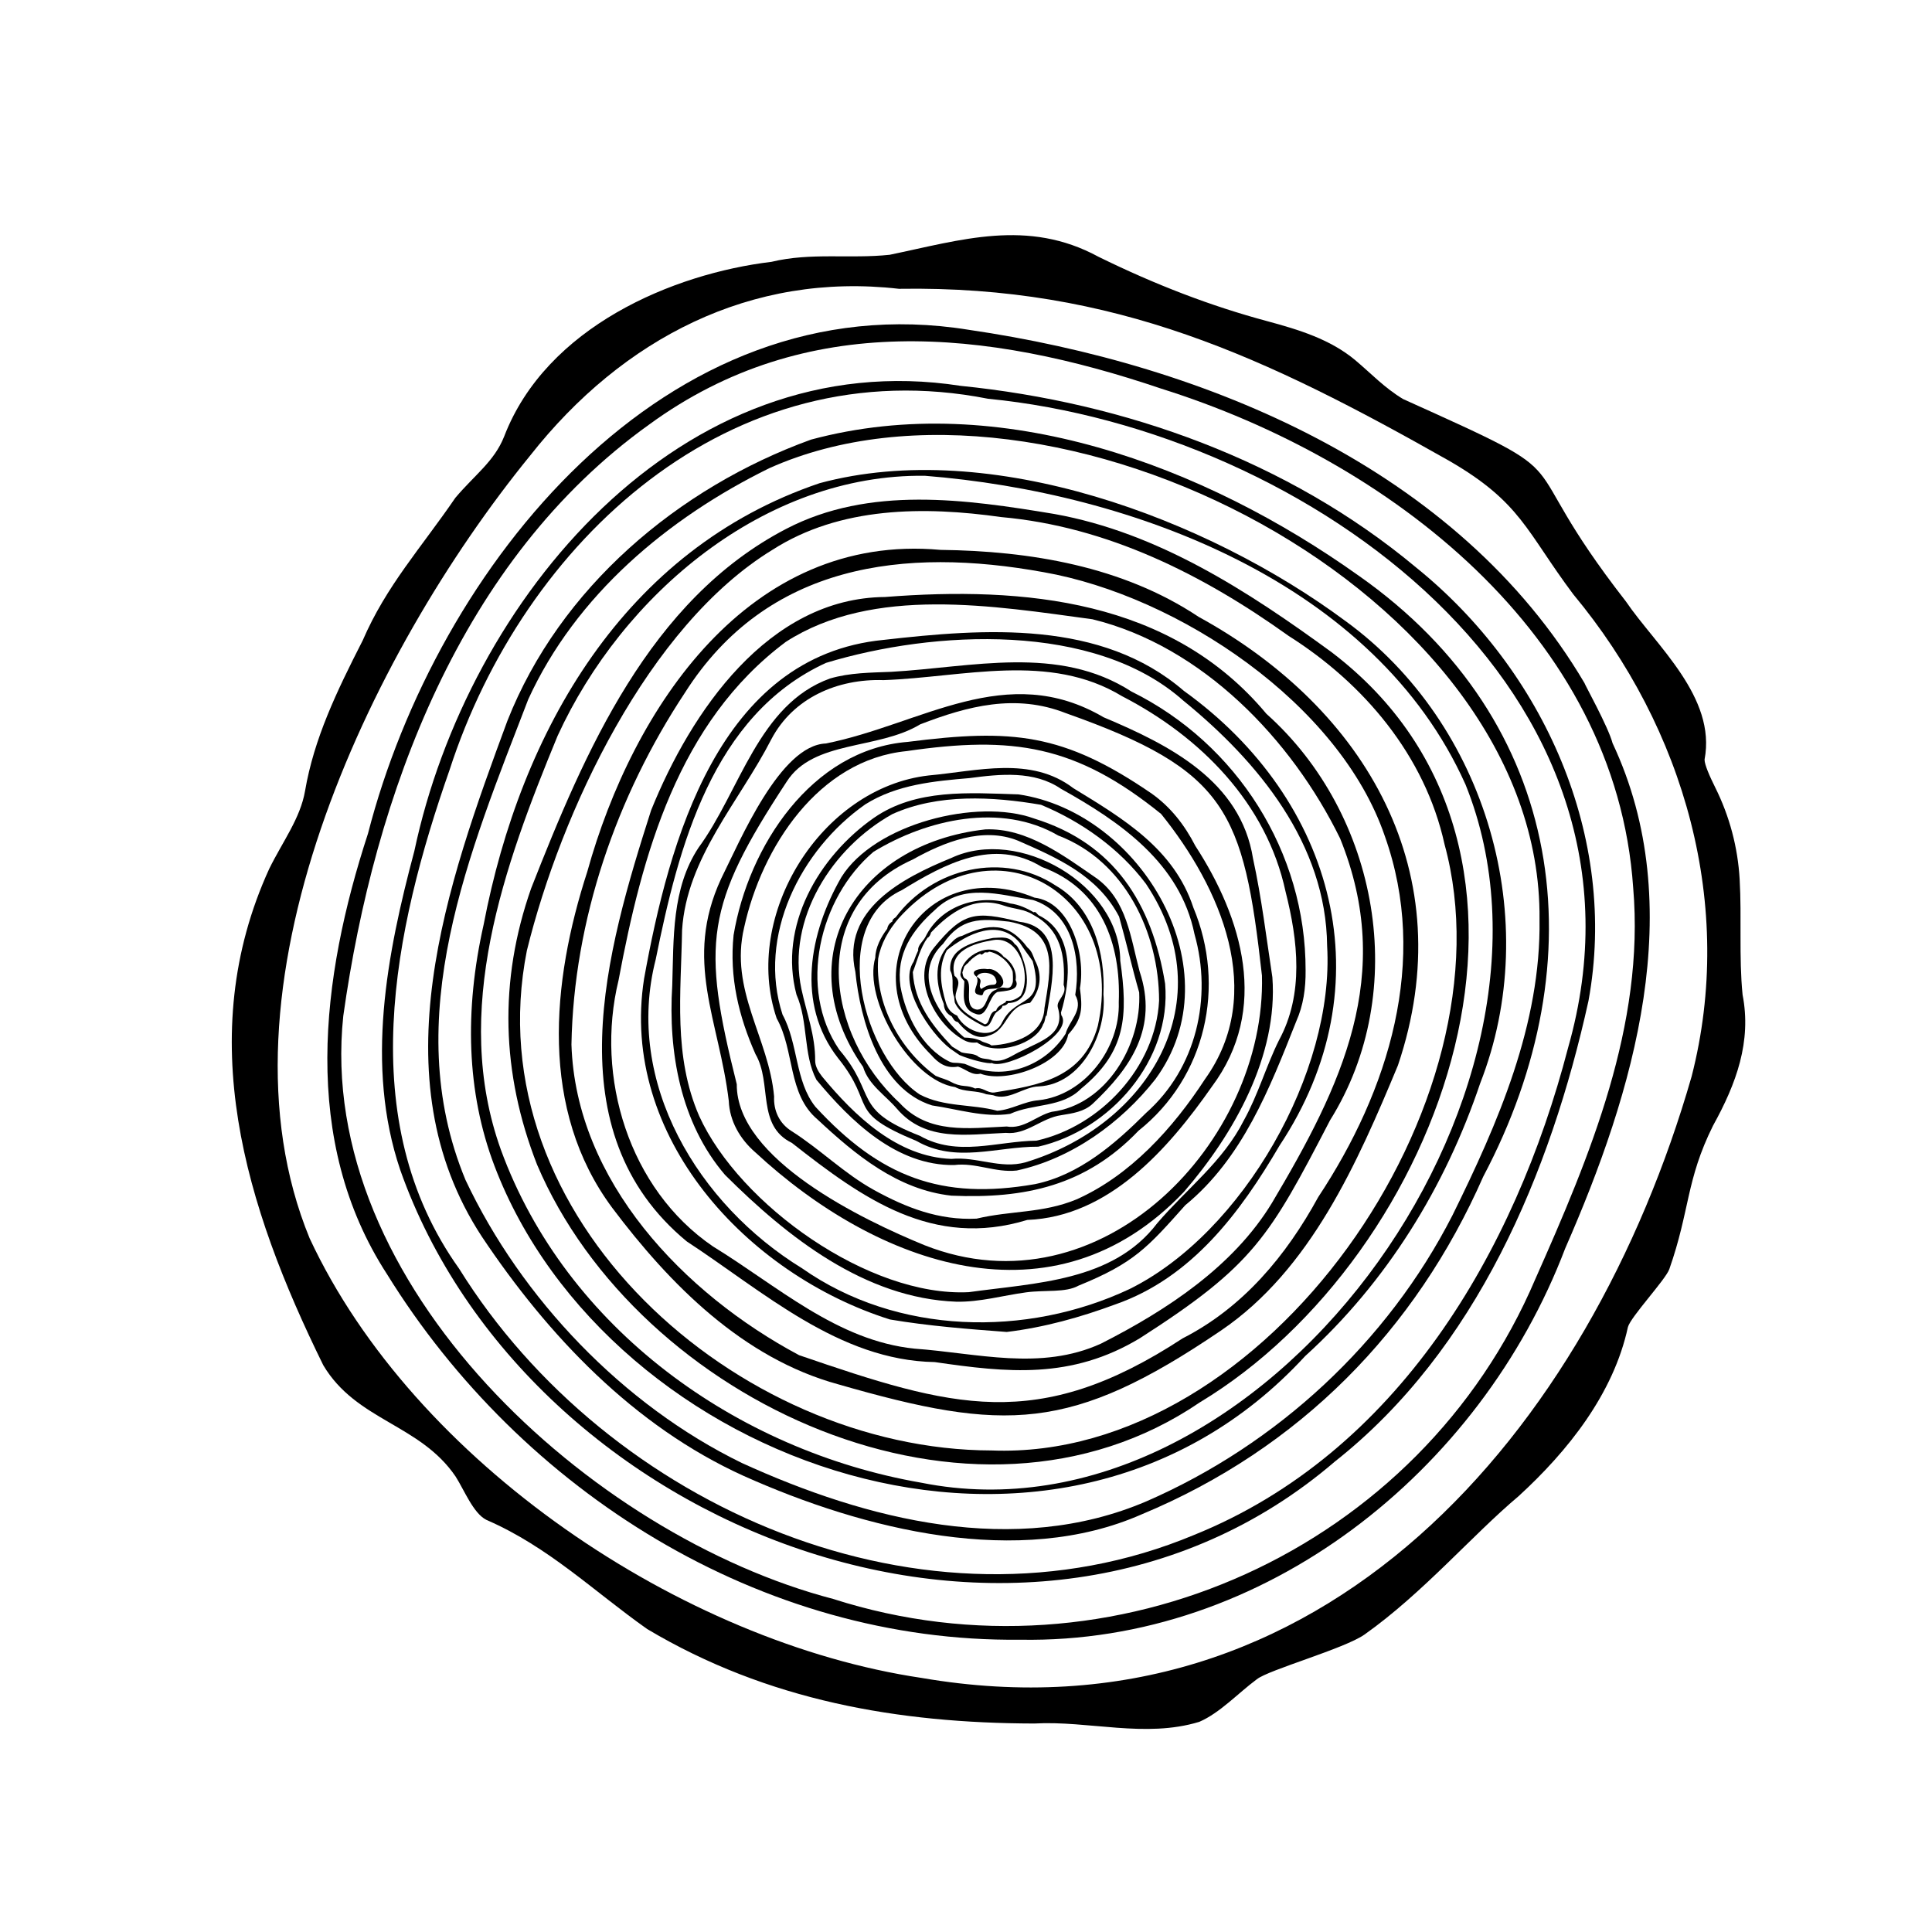 <?xml version="1.0" encoding="UTF-8"?>
<!-- Uploaded to: SVG Repo, www.svgrepo.com, Generator: SVG Repo Mixer Tools -->
<svg fill="#000000" width="800px" height="800px" version="1.1" viewBox="144 144 512 512" xmlns="http://www.w3.org/2000/svg">
 <g>
  <path d="m571.34 340.93c-1.098-4.234-7.551-15.871-7.434-15.91-33.551-56.844-100.34-84.441-163.2-93.621-80.262-12.977-140.99 62.855-159.19 133.52-12.473 38.176-17.918 81.379 5.043 116.75 35.656 57.613 99.117 97.652 167.81 96.871 64.672 1.18 121.93-44.562 144.42-103.69 18.211-41.539 32.938-90.547 12.547-133.92zm5.473 38.352c3.09 36.387-11.438 71.051-25.918 103.64-30.477 71.684-112.03 108.56-186.11 84.812-64.117-16.762-137.34-83.324-129.81-154.5 8.254-58.801 31.137-120.97 81.008-156.69 41.641-30.438 89.539-25.211 135.77-9.547 60.156 18.879 120.5 65.031 125.06 132.28z"/>
  <path d="m519.27 294.38c-33.898-28.293-77.094-43.715-120.71-48.129-74.109-11.512-130.64 56.668-144.75 123.27-7.297 27.32-13.055 56.922-3.758 84.48 33.734 95.691 166.62 146.93 247.7 77.328 37.484-29.602 57.152-76.5 67.207-122.07 7.984-43.449-11.867-87.594-45.688-114.88zm40.27 127.36c-14.082 54.094-45.219 107.29-99.129 129.05-70.977 29.645-155.43-7.305-194.73-70.559-28.125-39.352-17.395-89.816-2.539-132.2 19.508-60.297 74.316-111.87 142.7-98.355 84.492 8.266 180.74 77.523 153.7 172.05z"/>
  <path d="m504.09 296.58c-40.859-29.141-95.09-49.523-145.14-36.086-35.227 12.758-66.566 39.223-80.492 74.551-15.941 43.133-34.434 94.406-6.777 136.65 17.512 26.242 40.297 50.254 69.402 63.438 31.977 14.332 72.996 24.504 105.44 10.199 41.875-17.418 72.641-48.789 90.555-89.527 30.391-57.449 21.973-120.66-32.988-159.23zm47.898 91.035c0.422 27.801-10.992 53.98-23.082 78.473-17.191 33.66-46.48 60.711-81.074 75.773-34.898 14.945-74.129 4.957-107.22-10.148-31.5-15.34-58.438-43.57-73.258-75.031-17.773-42.855 1.203-87.176 16.637-127.35 12.621-27.625 37-48.039 63.859-61.246 74.348-33.348 204.92 32.582 204.14 119.53z"/>
  <path d="m500.52 308.55c-36.574-27.129-94.074-48.711-139.32-36.5-51.824 17.523-79.207 65.684-89.031 116.98-5.117 22.723-4.535 44.453 2.859 63.914 30.156 79.391 148.98 122.09 214.83 50.453 21.645-19.633 37.141-44.805 46.402-72.301 16.859-43.055 1.922-95.16-35.738-122.55zm31.848 43.332c33.18 82.199-53.965 203.14-144.23 185.05-48.922-8.484-94.137-40.922-111.41-88.266-13.156-36.703 0.832-75.184 15.035-109.64 17.191-37.52 54.902-69.477 97.34-68.941 55.094 4.391 119.3 28.344 143.26 81.793z"/>
  <path d="m496.89 316.84c-22.191-16.203-45.984-31.684-73.426-36.621-23.559-3.918-49.039-7.543-71.113 3.934-36.219 18.824-53.375 59.09-67.586 95.254-8.629 24.555-7.906 49.012 1.551 73.211 26.699 62.879 115.52 104.03 175.65 63.023 64.359-38.77 104.11-146.23 34.922-198.8zm29.93 50.926c18.652 68.137-47.25 163.45-120.02 160.62-67.266-0.109-137.21-61.73-123.17-132.49 9.008-36.621 32.109-86.047 65.062-106.18 17.969-11.523 40.234-11.574 60.664-8.684 28.094 2.504 53.477 15.246 76.113 31.469 19.996 12.633 36.188 31.773 41.352 55.266z"/>
  <path d="m461.59 307.43c-20.121-13.375-44.629-17.422-68.363-17.707-50.742-4.606-81.539 41.836-93.598 85.305-9.48 29.215-12.719 63.039 6.621 89.059 15.277 20.336 34.691 39.898 59.871 46.766 44.148 12.707 61.695 12.742 101.49-14.27 23.738-16.141 36.16-44.512 46.859-70.258 17.105-50.625-8.168-94.395-52.883-118.89zm49.406 58.164c11.73 32.988 1.062 67.367-17.645 95.633-8.504 15.559-19.902 29.27-35.945 37.453-38.527 25.215-61.223 18.305-101.64 4.457-30.488-16.266-59.176-46.086-60.328-82.328 0.602-33.004 11.926-65.805 30.066-93.219 21.789-34.293 58.199-38.664 95.109-31.949 35.574 6.266 78.414 34.812 90.383 69.953z"/>
  <path d="m479.62 333.18c-25.277-30.316-64.191-33.848-101.09-30.969-30.973 0.254-51.453 30.434-61.977 56.516-11.91 37.223-25.852 85.102 9.441 114.26 20.242 13.234 40.285 31.539 65.711 31.977 19.176 2.789 36.191 4.66 54.387-6.332 30.23-19.371 34.316-26.809 50.398-57.773 21.414-34.262 12.91-81.078-16.867-107.68zm19.523 33.016c14.641 36.152 0.41 65.512-18.035 96.543-10.25 16.906-27.961 28.512-45.336 37.336-16.004 7.289-32.762 2.531-49.391 1.332-20.555-2.078-36.469-16.715-53.441-27.09-22.301-15.207-31.266-44.918-25.02-70.531 6.25-33.348 15.793-68.371 44.32-89.676 23.211-14.98 55.262-9.512 81.285-5.996 29.09 7.125 52.77 31.828 65.617 58.082z"/>
  <path d="m457.75 327.1c-21.871-18.883-52.742-16.57-79.605-13.52-43.691 4.238-56.875 53.418-63.457 89.777-6.57 41.812 27.191 78.359 65.148 90.316 10.219 1.727 20.668 2.539 30.957 3.309 9.914-1.195 19.477-3.859 28.816-7.316 20.211-7.047 33.07-24.312 43.5-42.109 28.145-42.391 14.875-91.539-25.359-120.46zm37.953 67.555c1.98 33.375-22.324 76.078-52.32 90.934-27.391 12.906-61.707 12.176-86.809-5.465-27.492-16.859-47.191-49.215-38.797-81.895 6-29.762 15.02-64.727 45.105-78.555 28.648-8.684 71.164-10.914 94.648 9.949 19.984 16.262 37.902 38.066 38.172 65.031z"/>
  <path d="m443.86 327.27c-19.312-12.461-42.266-6.438-63.656-5.231-5.461 0.223-10.957 0.227-16.23 1.766-19.02 6.844-23.824 29.82-34.848 44.824-7.16 10.84-6.574 24.066-6.973 36.527-1.105 17.633 2.199 36.477 13.988 50.207 16.512 16.461 37.066 32.723 61.309 33.602 6.273 0.121 12.309-1.645 18.465-2.477 5.113-0.691 10.484 0.148 13.93-1.789 14.754-5.992 18.324-10.16 28.266-21.309 15.203-12.48 22.355-30.922 29.383-48.664 1.918-4.273 2.555-8.879 2.504-13.57 0.07-31.305-18.168-60.059-46.137-73.887zm40.824 53.008c3.301 12.984 4.902 27.156-1.727 39.363-3.453 6.941-5.539 14.484-9.336 21.285-5.496 10.906-15.227 18.188-22.941 27.238-11.754 15.492-32.332 15.801-49.934 18.27-26.43 1.34-60.734-23.152-71.457-46.68-6.898-15.879-4.816-32.52-4.531-49.281 1.223-19.227 15.203-34.051 23.652-50.559 5.809-11.02 17.586-16.082 29.75-15.676 21.188-0.746 43.887-7.465 63.227 4.277 20.715 10.68 38.277 28.348 43.297 51.762z"/>
  <path d="m457.77 459.84c13.262-15.363 24.965-36.094 23.422-56.863-1.598-10.488-2.856-21.043-5.125-31.434-3.258-20.602-22.211-30.141-39.594-37.453-25.793-15.125-48.184 1.852-73.594 6.941-12.133 0.438-22.715 25.695-27.785 35.859-10.023 21.664-0.508 37.512 2.039 58.863 0.215 5.312 2.953 10.121 7.082 13.672 32.266 29.902 78.977 46.879 113.55 10.414zm-68.73 14.164c-16.352-6.688-49.91-22.801-49.789-42.676-9.375-37.352-8.371-47.27 13.234-80.184 7.055-11.074 24.184-8.391 35.367-15.18 12.574-4.852 25.305-8.211 38.621-2.965 42.77 15.133 47.074 25.953 51.957 69.531 1.16 43.953-42.672 89.945-89.391 71.473z"/>
  <path d="m449.28 354.36c-23.508-16.133-37.027-17.273-64.711-13.754-25.547 2.031-42.246 27.754-46.16 51.203-1.148 11.113 1.344 21.516 5.805 31.547 4.5 7.746 0.172 18.906 9.641 23.523 18.801 14.777 37.34 28.066 62.395 20.414 21.645-0.844 37.375-18.844 48.906-35.324 15.359-20.574 8.043-44.68-4.383-63.812-2.82-5.477-6.445-10.184-11.492-13.797zm14.055 75.625c-8.426 12.949-19.812 25.566-34.117 31.895-8.934 3.684-17.309 2.906-26.422 5.074-9.965 0.492-18.68-2.914-27.152-7.578-7.93-4.363-14.32-10.852-21.93-15.66-3.203-2.027-4.742-5.422-4.57-9.141-1.383-15.539-11.895-28.117-7.938-44.797 4.668-21.242 19.703-44.438 43.055-46.727 28.098-4.102 44.82-1.637 67.445 16.652 15.75 19.527 28.02 47.445 11.629 70.281z"/>
  <path d="m428.44 352.87c-11.234-8.586-25.449-4.523-38.312-3.367-28.57 3.25-49.543 37.117-40.309 64.352 4.824 8.602 2.871 20.09 10.824 26.805 10.051 9.387 21.266 18.637 35.488 20.203 19.504 0.852 35.645-2.617 49.578-17.199 17.871-14.223 23.234-38.297 14.543-59.141-5.129-15.594-18.598-23.578-31.812-31.652zm32.113 38.68c4.785 16.887 0.484 35.574-12.809 47.363-8.246 8.234-17.699 16.434-29.426 18.887-24.863 4.367-41.113-1.91-58.227-20.496-5.414-6.769-4.527-16.734-8.707-24.41-6.785-20.809 4.734-43.707 21.953-55.75 8.422-5.281 18.332-6.148 27.625-6.945 8.055-1.07 17.074-2.023 24.195 2.832 15.734 8.77 31.586 19.707 35.395 38.52z"/>
  <path d="m413.89 354.52c-12.965-0.402-27.121-1.555-38.332 6.242-14.66 10.254-25.316 28.668-20.48 46.828 3.152 7.191 1.734 15.793 5.281 22.566 9.129 11.008 21.242 22.801 36.512 22.594 5.723-0.723 10.953 2.09 16.586 1.449 14.523-3.133 27.645-12.648 36.691-24.141 21.246-28.793-3.648-70.781-36.258-75.539zm33.793 23.691c20.707 30.938 0.941 63.875-31.898 73.809-6.648 1.875-12.93-1.562-19.664-0.895-14.328-0.527-25.602-11.363-34.242-21.812-0.996-1.25-1.863-2.766-1.852-4.215 0.051-6.59-2.273-12.688-3.641-18.977-3.945-18.652 8.148-37.504 24.09-46.371 12.105-5.473 26.547-4.672 39.41-2.469 10.652 4.422 20.734 11.52 27.797 20.93z"/>
  <path d="m418.05 360.91c-15.129-5.461-42.23 1.398-51.074 15.543-8.5 14.754-12.082 33.547-0.902 47.934 10.324 12.789 1.809 14.129 20.836 21.992 10.398 5.977 21.246 1.457 32.23 1.504 19.098-4.371 35.379-22.883 33.629-43.195-3.477-21.277-13.469-37.195-34.719-43.777zm6.363 4.5c17.699 6.719 26.727 25.73 26.758 43.773-0.926 17.777-15.68 33.367-32.516 37.105-10.473 0.137-20.918 4.371-30.871-1.281-18.203-7.113-11.125-10.797-21.375-22.828-11.039-16.172-5.356-40.188 9.074-52.438 14.176-8.652 33.828-13.117 48.93-4.332z"/>
  <path d="m405.11 363.8c-34.547 3.867-52.469 34.211-32.375 62.961 1.422 4.719 5.894 7.488 8.977 11.086 7.59 8.84 18.555 6.785 28.824 6.375 5.523 0.586 9.422-3.961 14.754-4.695 2.93-0.48 6.019-0.879 8.328-3.059 10.121-9.547 17.355-20.172 12.391-35.027-2.426-9.082-3.359-18.723-11.258-24.586-8.754-6.012-18.578-13.535-29.641-13.055zm35.453 23.098c1.902 6.715 3.406 13.391 5.332 20.109 0.703 13.828-8.719 29.816-23.168 31.633-4.082 1.023-7.371 4.664-11.945 3.894-10.043 0.438-20.727 2.125-28.391-6.262-19.637-18.125-24.496-51.988 3.488-64.484 8.277-4.633 18.562-8.781 27.902-5 10.398 4.566 21.031 9.16 26.781 20.109z"/>
  <path d="m396.13 371.36c-12.918 5.285-29.211 13.684-25.453 30.176 1.305 12.891 6.473 31.109 20.336 35.414 6.809 0.984 13.848 3.293 20.68 2.234 6.223-2.816 13.781-1.582 18.77-6.641 12.016-9.797 12.48-19.387 10.418-33.957-0.152-20.133-26.906-35.59-44.75-27.227zm23.98 2.394c15.699 5.75 20.977 20.238 20.375 35.832 0.402 12.207-9.07 24.684-21.293 25.996-3.715 0.277-7.148 2.512-10.906 2.781-6.758-1.816-14.086-0.918-20.516-4.301-14.641-9.582-24.754-44.914-4.769-54.168 11.387-6.981 24.324-13.984 37.109-6.141z"/>
  <path d="m390.82 423.62c1.902 2.191 4.023 3.617 7.059 3.035 1.984 0.617 3.734 2.465 5.945 1.871 6.934 2.691 21.859-2.625 23.254-10.367 3.891-4.25 3.777-7.133 3.113-12.246 1.613-9.219-2.594-22.902-12.047-24.031-28.836-11.93-49.688 19.723-27.324 41.738zm-8.188-18.188c-1.203-8.617 3.043-14.883 9.203-20.355 7.344-7.199 17.023-3.965 25.902-2.57 10.59 3.387 12.781 15.676 11.211 25.16 2.301 4.008-1.645 6.863-2.551 10.293-5.211 8.18-15.395 12.297-24.711 8.812-0.594-0.223-1.867-0.809-2.078-0.848-0.555-0.109-1.727-0.277-2.465-0.266-0.535 0.008-1.066-0.086-1.543-0.32-7.203-3.562-11.578-12.105-12.969-19.906z"/>
  <path d="m399.39 419.61c1.086 0.621 2.207 0.801 3.531 0.652 5.266 3.766 15.84 0.297 17.543-4.883 0.508-0.566 0.402-1.602 0.785-2.293 0.027 0.074 0.047 0.145 0.078 0.219 1.34-8.715 5.324-23.551-7.219-25.035-11.758-2.93-14.898-2.566-22.586 6.867-6.379 7.769 0.176 20.246 7.867 24.473zm-5.438-25.523c4.75-6.867 9.828-6.734 17.484-5.84 13.324 2.414 11.035 12.531 9.352 22.934-0.262 7.012-7.918 9.547-14.047 9.875-0.711-0.586-1.793-0.699-2.695-1.141 0.035-0.012 0.066-0.02 0.098-0.031-1.766-0.758-3.172-0.875-4.594-0.922-6.871-5.797-14.094-16.766-5.598-24.875z"/>
  <path d="m405.7 400.83c-1.648-0.336-5.16 0.301-2.891 2.027 0.98 1.758-1.477 3.934 0.188 4.644 0.48 0.152 1.398 0.559 1.531-0.141 0.277-1.48 2.121-1.254 3.539-1.398 4.074-0.73 0.402-5.652-2.367-5.133zm1.484 4.141c-1.391 0.012-2.273 0.551-3.156 1.129-1.152-1.227 0.969-2.164-1.172-3.254 0.648-1.602 4.492-1.285 5.004 0.562 0.441 0.844 0.242 1.555-0.676 1.562z"/>
  <path d="m413.15 403.7c0.406-2.344-1.188-5.004-3.172-6.152-3.246-4.391-10.895-0.402-11.379 4.207-0.336 0.891 0.41 1.656 0.965 2.258-0.07 3.297-1.074 7.477 3.129 8.715 3.09 1.059 3.238-4.703 5.648-5.848 1.836-0.293 6.258-0.254 4.809-3.18zm-5.203 2.602c-2.824 0.812-2.035 5.09-4.957 5.269-4.152-0.457-0.637-7.324-3.269-8.258-0.562-0.402-0.559-1.02-0.684-1.594 0.188-0.594 0.348-1.105 0.5-1.59 0.254-0.199 0.449-0.477 0.688-0.707 0.273-0.078 0.637-0.648 0.711-0.723 0.105-0.02 0.277-0.074 0.254-0.242 0.777-0.719 1.629-1.355 2.582-1.73 0.25 0.562 0.77 0.059 1.152-0.305 0.336-0.133 0.988 0.152 1.156-0.242 2.453 0.395 5.223 2.609 6.238 5.184 0.145 0.367 0.145 2.652 0.094 2.856-0.762 3.113-2.582 0.41-4.465 2.082z"/>
  <path d="m415.06 398.1c-0.168-0.516-0.34-1.027-0.547-1.527-0.066-0.156-0.309-0.691-0.41-0.867-0.324-0.555-0.582-1.211-1.145-1.457-1.449-2.246-3.426-1.77-5.754-1.688-4.719 0.895-11.961 2.551-11.371 8.66 1.199 2.207 0.098 4.707 1.023 6.969 0.055 0.32 0.117 1.367 0.203 1.551 1.359 2.977 5.016 4.867 7.812 6.293 1.848 0.242 1.988-2.898 3.305-3.863 0.562-0.484 1.328-0.777 1.508-1.621 0.625 0.02 1.105-0.25 1.488-0.73 6.125-0.152 5.477-7.574 3.887-11.719zm-0.602 9.801c-0.969 0.762-2.281 1.477-3.551 1.312-0.25-0.051-0.41 0.188-0.375 0.371-0.938 0.586-2.234 1.039-2.535 2.234-2.141 0.32-1.449 3.504-3.043 3.629-2.746-1.543-6.625-3.363-7.578-6.555-0.773-2.188 2.023-4.398-0.426-6.309-1.676-6.609 5.113-8.602 10.254-9.445 7.047-1.219 10.266 9.645 7.254 14.762z"/>
  <path d="m436.42 407.5c0.535-10.852-2.731-23.051-12.609-28.793-13.848-9.172-32.688-4.75-42.438 8.379 0.035 0.02-0.945 0.477-0.895 1.133-0.75 0.43-1.211 1.062-1.355 1.922-1.609 2.09-3.125 4.938-3.16 7.633-3.277 11.195 9.402 32.629 21.168 34.32 2.535 1.395 5.547 0.789 8.227 1.891 0.602 0.086 1.203 0.176 1.809 0.262 4.117 1.613 7.992-2.254 12.148-2.336 11.402-0.574 18.07-14.223 17.105-24.41zm-1.484 8.367c-3.859 13.984-15.773 15.746-27.496 17.668-1.863 0.152-3.137-1.602-5.004-1.066-0.906-0.449-1.859-0.605-2.82-0.672-1.273-0.086-2.512-0.473-3.625-1.098-1.258-0.707-2.738-0.996-4.055-1.605-9.656-7.117-16.086-19.176-15.211-31.031 0.707-4.023 2.746-7.516 5.356-10.613-0.086-0.047-0.086-0.047 0 0 24.66-27.547 60.652-6.883 52.855 28.418z"/>
  <path d="m425.16 412.38c2.574-8.355 3.75-21.168-5.93-25.836-0.359-0.277-0.855-1.164-1.266-0.766-1.934-1.141-4.012-2.074-6.262-2.352-8.375-2.613-18.441 0.586-22.461 8.871-0.637 1.227-1.934 2.062-1.949 3.484 0.035-0.023 0.066-0.043 0.102-0.066-0.477 1.023-0.902 2.074-1.273 3.144-4.211 6.164 4.231 18.875 9.691 23.043 0.148 0.113 1.465 1.02 1.465 1.02l1.012 0.688c3.109 1.309 7.727 2.406 8.547 2.102 3.582 1.969 22.156-7.519 18.383-12.742 0.059-0.191-0.047-0.395-0.059-0.59zm-10.227 10.031c-2.602 1.105-4.789 3.199-7.93 2.625-1.297-0.656-2.871-0.168-4.023-1.238-1.305-0.691-2.801-0.508-4.207-0.93l-2.453-1.516c-5.305-5.602-9.961-11.547-10.418-19.738 1.195-3.027 1.91-6.336 3.914-9.113 0.43-0.117 0.777-0.801 0.91-1.375 5.023-5.359 11.496-9.914 19.391-7.102 2.367 0.844 5.402 0.867 7.695 2.414 7.324 3.887 8.539 10.816 8.059 18.562 1.102 2.59-2.082 4.023-1.527 6.008 2.051 7.004-4.148 8.715-9.41 11.402z"/>
  <path d="m418.24 398.44c-0.473-1.125-0.766-2.406-1.93-3.324-5.094-6.828-10.297-6.449-17.496-3.035 0.008-0.02 0.012-0.035 0.02-0.055-2.055 0.582-2.676 1.953-4.113 3.227-3.277 4.254-2.617 9.785-0.613 14.797 0.078 1.602 0.844 2.641 2.098 3.281 0.488 0.719 0.652 1.336 1.637 1.523 2.781 3.402 5.562 4.656 8.156 3.59 5.207-1.383 4.449-7.91 10.992-8.688 2.699-3.305 3.414-7.289 1.25-11.316zm-8.551 16.301c-0.004-0.008-0.004-0.02-0.008-0.027-2.277 5.367-9.93 2.828-11.984-1.512-0.117-0.223-2.109-0.523-3.016-3.43-1.406-4.688-2.172-9.504 0.258-13.977 5.441-4.305 13.777-8.582 19.352-1.895 1.156 1.781 2.5 3.496 3.375 4.809 3.441 12.598-4.254 8.727-7.977 16.031z"/>
  <path d="m605.8 407.6c-0.996-10.016-0.191-20.398-0.777-30.613-0.484-8.43-2.676-16.68-6.441-24.238-1.461-2.93-2.887-6.144-2.856-7.465 3.18-16.547-12.902-30.215-20.848-41.898-32.273-41.453-8.199-30.699-59.055-53.637-4.934-2.973-8.449-6.758-12.656-10.293-6.625-5.535-14.902-8.074-23.512-10.391-14.723-3.965-29.293-9.527-44.535-17.012-18.801-10.23-36.512-4.422-55.355-0.531-10.66 1.125-20.852-0.66-31.32 1.867-26.047 3.125-59.668 17.195-70.844 46.301-2.625 6.613-7.797 10.145-12.93 16.238-9.051 13.234-18.289 23.293-24.555 37.805-6.945 13.598-12.887 25.984-15.273 39.859-1.254 7.285-5.914 13.367-9.496 20.652-20.305 44.402-6.387 89.457 14.32 131.54 8.754 14.758 25.594 15.562 35.066 29.5 2.297 3.586 4.703 9.797 8.191 11.512 16.539 7.18 28.484 18.977 42.59 28.918 31.977 19.055 66.652 24.945 102.54 25.035 14.465-0.805 29.426 3.934 43.77-0.445 5.5-2.379 10.273-7.598 15.23-11.27 3.113-2.523 23.277-8.121 28.578-11.879 15.465-10.961 28.547-26.344 40.766-36.617 13.059-11.938 25.188-27.125 29.016-44.852 0.715-2.691 10.008-12.594 10.973-15.352 5.508-15.711 4.394-23.559 11.59-38.039 6.18-11.156 10.242-22.293 7.82-34.691zm-13.5 21.66c-26.969 93.809-97.668 177.71-204.06 159.41-63.398-9.414-134.52-57.082-162.19-116.52-26.969-65.586 15.414-154.62 58.496-207.48 24.469-31.031 58.574-48.617 97.672-44.133 57.246-0.914 97.309 18.137 145.79 45.562 19.133 11.066 20.395 18.656 32.934 35.406 29.594 35.586 42.918 82.645 31.359 127.75z"/>
 </g>
</svg>
